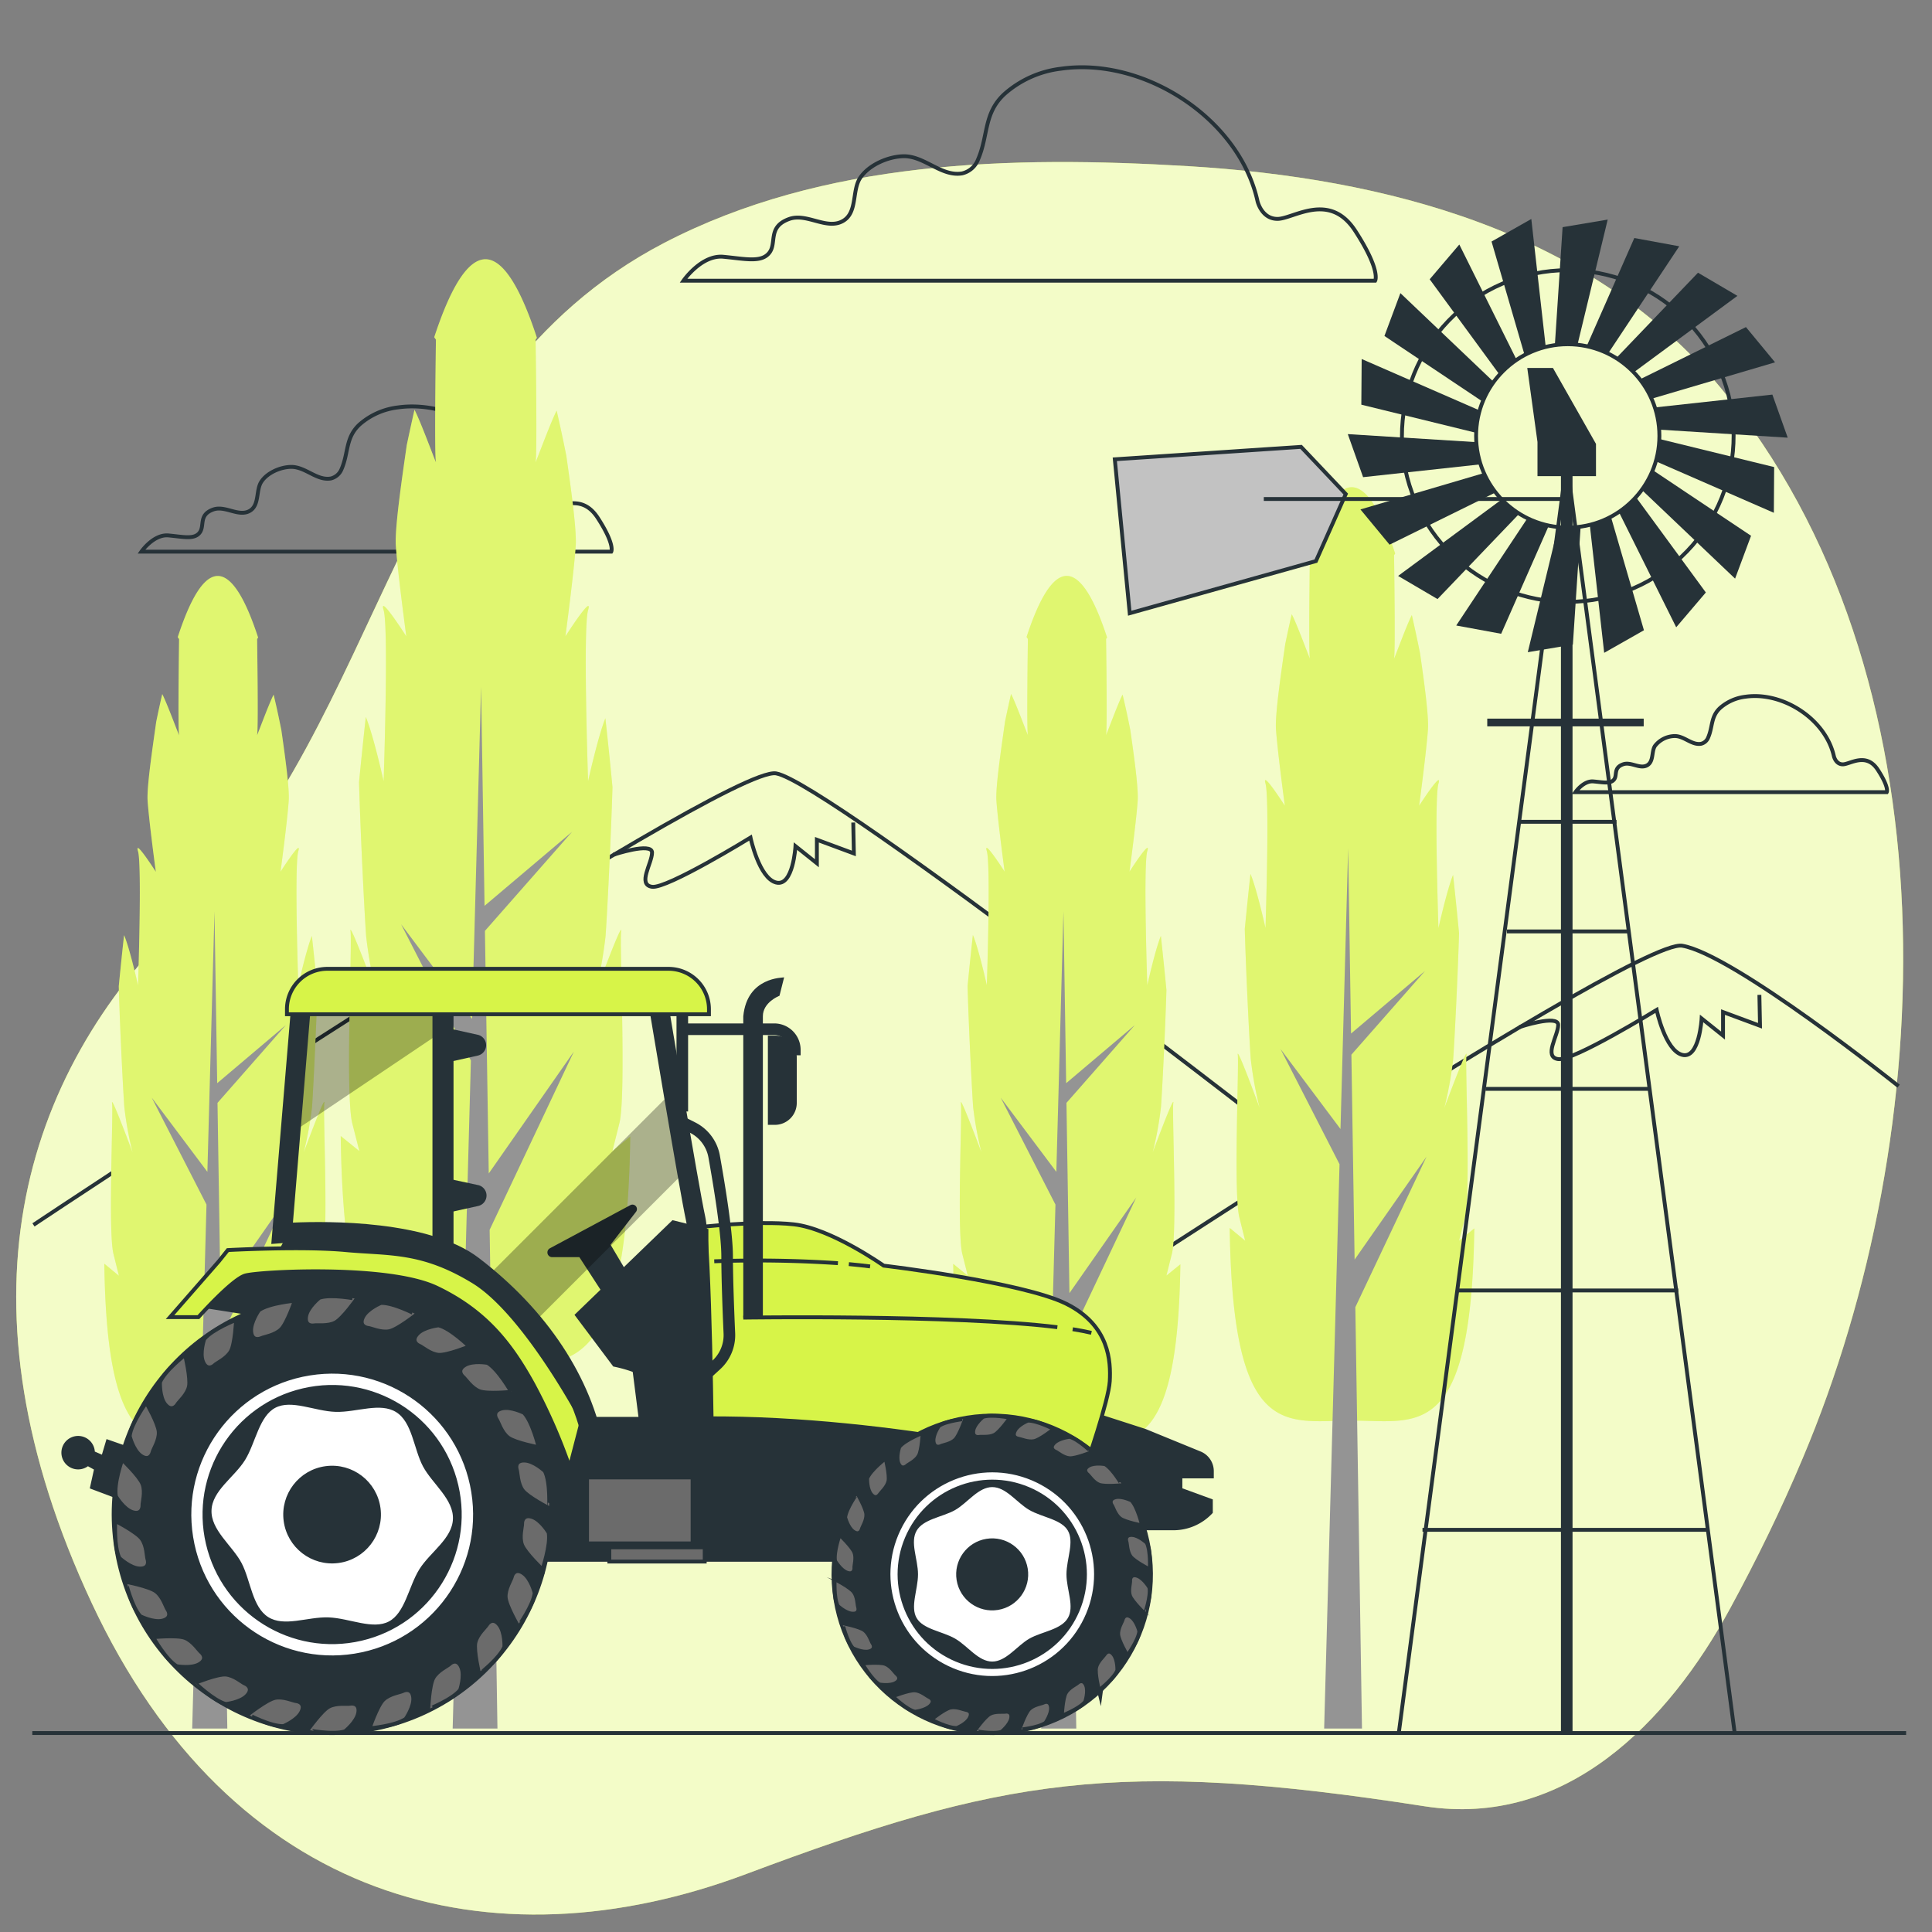 <svg xmlns="http://www.w3.org/2000/svg" viewBox="0 0 500 500"><rect x="0" y="0" width="500" height="500" fill="#808080" stroke="none"/><g id="freepik--background-simple--inject-26"><path d="M466.55,377.37c35.58-84.17,40.08-203.12-21.24-277C411.49,59.6,358.27,46.05,307.47,43c-45.53-2.72-94.27-1.63-135.63,19.89C101.73,99.41,100,186.17,47.48,237.37,5.14,278.64-12.42,337.46,23.73,414.85S127,509.79,193.1,485s96-29.92,175.57-17.54c36.55,5.69,63.07-21.72,79.11-51.24C454.65,403.58,461,390.6,466.55,377.37Z" style="fill:#D7F448"></path><path d="M466.55,377.37c35.58-84.17,40.08-203.12-21.24-277C411.49,59.6,358.27,46.05,307.47,43c-45.53-2.72-94.27-1.63-135.63,19.89C101.73,99.41,100,186.17,47.48,237.37,5.14,278.64-12.42,337.46,23.73,414.85S127,509.79,193.1,485s96-29.92,175.57-17.54c36.55,5.69,63.07-21.72,79.11-51.24C454.65,403.58,461,390.6,466.55,377.37Z" style="fill:#fff;opacity:0.7"></path></g><g id="freepik--Clouds--inject-26"><path d="M325.43,52c-4.75-21.35-29.37-37.27-50.83-34.22A26.85,26.85,0,0,0,260,24.28c-5.48,5-4.18,10.76-6.89,17a5.83,5.83,0,0,1-4.09,3.59c-5.33.92-9.63-4.4-15-4.44-4,0-9.2,2.2-11.46,5.69-2.09,3.25-.63,8.92-4.41,11.07-4.22,2.42-9.36-2.17-13.93-.51-5.67,2.06-3.09,6.19-5.15,8.77s-6.19,1.54-11.87,1-10.31,6.19-10.31,6.19h179s1.54-2.58-5.16-12.9-16-3.09-20.12-3.09S325.43,52.05,325.43,52Z" style="fill:none;stroke:#263238;stroke-miterlimit:10"></path><path d="M137.51,128.69c-3.23-14.51-19.95-25.32-34.53-23.25a18.31,18.31,0,0,0-9.9,4.39c-3.72,3.42-2.84,7.31-4.68,11.56a4,4,0,0,1-2.78,2.44c-3.62.62-6.54-3-10.22-3-2.74,0-6.25,1.49-7.78,3.86-1.43,2.21-.43,6.06-3,7.53-2.87,1.64-6.36-1.48-9.46-.35-3.86,1.4-2.1,4.2-3.51,6s-4.2,1.05-8.06.7-7,4.2-7,4.2H158.19s1.05-1.75-3.5-8.76-10.87-2.1-13.67-2.1S137.52,128.7,137.51,128.69Z" style="fill:none;stroke:#263238;stroke-miterlimit:10"></path><path d="M474.61,195.71c-2.14-9.61-13.22-16.78-22.88-15.4a12.1,12.1,0,0,0-6.56,2.9c-2.46,2.27-1.88,4.85-3.1,7.66a2.62,2.62,0,0,1-1.84,1.62c-2.4.41-4.34-2-6.77-2a6.58,6.58,0,0,0-5.16,2.56c-.94,1.46-.28,4-2,5-1.91,1.08-4.22-1-6.27-.24-2.56.93-1.4,2.79-2.33,3.95s-2.78.7-5.34.47-4.64,2.78-4.64,2.78h80.57s.7-1.16-2.32-5.8-7.2-1.4-9.05-1.4S474.62,195.72,474.61,195.71Z" style="fill:none;stroke:#263238;stroke-miterlimit:10"></path></g><g id="freepik--Mountains--inject-26"><path d="M8.66,317S187.55,197.93,200.84,200.15s137.71,99.31,137.71,99.31" style="fill:none;stroke:#263238;stroke-miterlimit:10"></path><path d="M158.75,221.2s10-3.33,10-.56-3.88,8.31,0,8.86,25.48-12.73,25.48-12.73,2.21,10.52,6.64,11.63,5-9.42,5-9.42l5.54,4.43v-6.09l9.57,3.55-.16-8" style="fill:none;stroke:#263238;stroke-miterlimit:10"></path><path d="M243.17,361.61S422.06,242.53,435.35,244.75s56,36.35,56,36.35" style="fill:none;stroke:#263238;stroke-miterlimit:10"></path><path d="M393.26,265.79s10-3.32,10-.55-3.88,8.31,0,8.86,25.48-12.74,25.48-12.74,2.21,10.53,6.64,11.64,5-9.42,5-9.42l5.54,4.43v-6.09l9.57,3.55-.16-8" style="fill:none;stroke:#263238;stroke-miterlimit:10"></path></g><g id="freepik--Trees--inject-26"><path d="M377.61,321.1l1.52-6.1c1.53-6.11,0-39.3.39-42s-5.73,13.73-5.73,13.73a97.43,97.43,0,0,0,2.29-12.59c.25-3.2,1.13-19.65,1.52-32.62-.48-5-1-10.07-1.55-15.09-1.6,4-3.78,13.76-3.78,13.76s-1.15-33.57,0-37.39-5,5.72-5,5.72,1.9-14.11,2.29-19.83c.22-3.38-1-12.33-2.06-19.65-.69-3.43-1.4-6.73-2.12-9.86-1.53,3-4.89,12.37-4.6,11.19.38-1.52,0-26.7,0-26.7l.29-.4c-3.5-10.71-7.29-17.18-11.25-17.18s-7.72,6.41-11.2,17l.38.54s-.38,25.18,0,26.7c.3,1.21-3.21-8.55-4.7-11.37-.57,2.47-1.13,5.05-1.68,7.72-1.1,7.63-2.65,18.22-2.4,22,.39,5.72,2.29,19.83,2.29,19.83s-6.1-9.53-5-5.72,0,37.39,0,37.39-2.28-10.25-3.89-14c-.52,4.73-1,9.49-1.47,14.24.37,13.13,1.29,30.43,1.55,33.72a97.43,97.43,0,0,0,2.29,12.59S320,270.36,320.34,273s-1.14,35.86.39,42l1.52,6.1-4-3.31c.74,55.49,14.63,49.86,31.65,49.86s30.89,5.63,31.65-49.74Z" style="fill:#D7F448"></path><path d="M377.61,321.1l1.52-6.1c1.53-6.11,0-39.3.39-42s-5.73,13.73-5.73,13.73a97.43,97.43,0,0,0,2.29-12.59c.25-3.2,1.13-19.65,1.52-32.62-.48-5-1-10.07-1.55-15.09-1.6,4-3.78,13.76-3.78,13.76s-1.15-33.57,0-37.39-5,5.72-5,5.72,1.9-14.11,2.29-19.83c.22-3.38-1-12.33-2.06-19.65-.69-3.43-1.4-6.73-2.12-9.86-1.53,3-4.89,12.37-4.6,11.19.38-1.52,0-26.7,0-26.7l.29-.4c-3.5-10.71-7.29-17.18-11.25-17.18s-7.72,6.41-11.2,17l.38.54s-.38,25.18,0,26.7c.3,1.21-3.21-8.55-4.7-11.37-.57,2.47-1.13,5.05-1.68,7.72-1.1,7.63-2.65,18.22-2.4,22,.39,5.72,2.29,19.83,2.29,19.83s-6.1-9.53-5-5.72,0,37.39,0,37.39-2.28-10.25-3.89-14c-.52,4.73-1,9.49-1.47,14.24.37,13.13,1.29,30.43,1.55,33.72a97.43,97.43,0,0,0,2.29,12.59S320,270.36,320.34,273s-1.14,35.86.39,42l1.52,6.1-4-3.31c.74,55.49,14.63,49.86,31.65,49.86s30.89,5.63,31.65-49.74Z" style="fill:#fff;opacity:0.22"></path><polygon points="369.18 299.35 350.57 325.99 349.74 272.95 368.8 251.28 349.65 267.48 348.9 219.56 346.92 292.19 331.41 271.5 346.67 301.3 342.69 447.35 352.48 447.35 350.76 338.3 369.18 299.35" style="fill:#949494"></polygon><path d="M301.87,330.12l1.42-5.67c1.42-5.66,0-36.48.36-39s-5.32,12.75-5.32,12.75a91.76,91.76,0,0,0,2.13-11.69c.23-3,1.05-18.25,1.41-30.3-.45-4.66-.93-9.34-1.44-14-1.49,3.67-3.51,12.77-3.51,12.77s-1.07-31.17,0-34.71-4.61,5.31-4.61,5.31,1.77-13.11,2.13-18.42c.2-3.14-.94-11.44-1.92-18.24-.63-3.19-1.29-6.25-2-9.16-1.42,2.82-4.55,11.49-4.27,10.39.35-1.41,0-24.79,0-24.79l.26-.38c-3.24-9.94-6.76-15.94-10.44-15.94s-7.17,5.95-10.4,15.82l.35.5s-.35,23.38,0,24.79c.28,1.12-3-7.94-4.36-10.56q-.79,3.45-1.56,7.17c-1,7.09-2.46,16.92-2.23,20.4.36,5.31,2.13,18.42,2.13,18.42s-5.67-8.86-4.61-5.31,0,34.71,0,34.71-2.11-9.52-3.61-13c-.49,4.4-.94,8.82-1.37,13.22.34,12.2,1.21,28.26,1.44,31.32A91.76,91.76,0,0,0,254,298.24s-5.67-15.23-5.32-12.75-1.06,33.3.36,39l1.42,5.67-3.76-3.07c.69,51.53,13.59,46.29,29.39,46.29s28.68,5.23,29.39-46.18Z" style="fill:#D7F448"></path><path d="M301.87,330.12l1.42-5.67c1.42-5.66,0-36.48.36-39s-5.32,12.75-5.32,12.75a91.76,91.76,0,0,0,2.13-11.69c.23-3,1.05-18.25,1.41-30.3-.45-4.66-.93-9.34-1.44-14-1.49,3.67-3.51,12.77-3.51,12.77s-1.07-31.17,0-34.71-4.61,5.31-4.61,5.31,1.77-13.11,2.13-18.42c.2-3.14-.94-11.44-1.92-18.24-.63-3.19-1.29-6.25-2-9.16-1.42,2.82-4.55,11.49-4.27,10.39.35-1.41,0-24.79,0-24.79l.26-.38c-3.24-9.94-6.76-15.94-10.44-15.94s-7.17,5.95-10.4,15.82l.35.5s-.35,23.38,0,24.79c.28,1.12-3-7.94-4.36-10.56q-.79,3.45-1.56,7.17c-1,7.09-2.46,16.92-2.23,20.4.36,5.31,2.13,18.42,2.13,18.42s-5.67-8.86-4.61-5.31,0,34.71,0,34.71-2.11-9.52-3.61-13c-.49,4.4-.94,8.82-1.37,13.22.34,12.2,1.21,28.26,1.44,31.32A91.76,91.76,0,0,0,254,298.24s-5.67-15.23-5.32-12.75-1.06,33.3.36,39l1.42,5.67-3.76-3.07c.69,51.53,13.59,46.29,29.39,46.29s28.68,5.23,29.39-46.18Z" style="fill:#fff;opacity:0.22"></path><polygon points="294.05 309.93 276.77 334.66 276 285.42 293.69 265.29 275.92 280.33 275.22 235.84 273.38 303.27 258.98 284.07 273.15 311.74 269.45 447.35 278.54 447.35 276.95 346.1 294.05 309.93" style="fill:#949494"></polygon><path d="M82.16,330.12l1.42-5.67c1.42-5.66,0-36.48.35-39s-5.31,12.75-5.31,12.75a91.76,91.76,0,0,0,2.13-11.69c.23-3,1-18.25,1.41-30.3-.45-4.66-.93-9.34-1.45-14C79.23,245.92,77.2,255,77.2,255s-1.06-31.17,0-34.71-4.6,5.31-4.6,5.31,1.77-13.11,2.12-18.42c.21-3.14-.93-11.44-1.91-18.24-.64-3.19-1.29-6.25-2-9.16-1.43,2.82-4.55,11.49-4.27,10.39.35-1.41,0-24.79,0-24.79l.26-.38c-3.24-9.94-6.76-15.94-10.44-15.94S49.23,155,46,164.9l.35.5s-.35,23.38,0,24.79c.28,1.12-3-7.94-4.36-10.56q-.8,3.45-1.56,7.17c-1,7.09-2.46,16.92-2.23,20.4.36,5.31,2.13,18.42,2.13,18.42s-5.67-8.86-4.61-5.31,0,34.71,0,34.71-2.11-9.52-3.61-13c-.49,4.4-.94,8.82-1.37,13.22.34,12.2,1.2,28.26,1.44,31.32a89.89,89.89,0,0,0,2.13,11.69S28.64,283,29,285.49s-1.06,33.3.36,39l1.41,5.67L27,327.05c.69,51.53,13.58,46.29,29.39,46.29s28.68,5.23,29.39-46.18Z" style="fill:#D7F448"></path><path d="M82.16,330.12l1.42-5.67c1.42-5.66,0-36.48.35-39s-5.31,12.75-5.31,12.75a91.76,91.76,0,0,0,2.13-11.69c.23-3,1-18.25,1.41-30.3-.45-4.66-.93-9.34-1.45-14C79.23,245.92,77.2,255,77.2,255s-1.06-31.17,0-34.71-4.6,5.31-4.6,5.31,1.77-13.11,2.12-18.42c.21-3.14-.93-11.44-1.91-18.24-.64-3.19-1.29-6.25-2-9.16-1.43,2.82-4.55,11.49-4.27,10.39.35-1.41,0-24.79,0-24.79l.26-.38c-3.24-9.94-6.76-15.94-10.44-15.94S49.23,155,46,164.9l.35.5s-.35,23.38,0,24.79c.28,1.12-3-7.94-4.36-10.56q-.8,3.45-1.56,7.17c-1,7.09-2.46,16.92-2.23,20.4.36,5.31,2.13,18.42,2.13,18.42s-5.67-8.86-4.61-5.31,0,34.71,0,34.71-2.11-9.52-3.61-13c-.49,4.4-.94,8.82-1.37,13.22.34,12.2,1.2,28.26,1.44,31.32a89.89,89.89,0,0,0,2.13,11.69S28.64,283,29,285.49s-1.06,33.3.36,39l1.41,5.67L27,327.05c.69,51.53,13.58,46.29,29.39,46.29s28.68,5.23,29.39-46.18Z" style="fill:#fff;opacity:0.22"></path><polygon points="74.34 309.93 57.06 334.66 56.29 285.42 73.98 265.29 56.21 280.33 55.51 235.84 53.67 303.27 39.27 284.07 53.44 311.74 49.74 447.35 58.83 447.35 57.24 346.1 74.34 309.93" style="fill:#949494"></polygon><path d="M158.49,297.9l1.81-7.22c1.8-7.23,0-46.52.45-49.68S154,257.26,154,257.26a115.66,115.66,0,0,0,2.71-14.91c.3-3.79,1.34-23.26,1.8-38.62-.56-5.95-1.18-11.92-1.84-17.85-1.89,4.67-4.47,16.28-4.47,16.28s-1.36-39.74,0-44.26-5.87,6.78-5.87,6.78S148.56,148,149,141.19c.26-4-1.2-14.59-2.44-23.25-.81-4.07-1.65-8-2.5-11.67-1.82,3.59-5.8,14.64-5.45,13.24.45-1.8,0-31.61,0-31.61l.34-.48c-4.14-12.67-8.63-20.33-13.31-20.33s-9.14,7.6-13.26,20.18l.44.63s-.45,29.81,0,31.61c.36,1.43-3.8-10.12-5.55-13.46q-1,4.4-2,9.14c-1.3,9-3.13,21.57-2.83,26,.45,6.78,2.71,23.49,2.71,23.49s-7.23-11.3-5.87-6.78,0,44.26,0,44.26-2.7-12.14-4.61-16.59q-.93,8.42-1.75,16.86c.44,15.54,1.54,36,1.84,39.92a115.66,115.66,0,0,0,2.71,14.91S90.25,237.84,90.71,241s-1.36,42.45.45,49.68L93,297.9,88.18,294c.88,65.68,17.32,59,37.47,59s36.56,6.67,37.46-58.88Z" style="fill:#D7F448"></path><path d="M158.49,297.9l1.81-7.22c1.8-7.23,0-46.52.45-49.68S154,257.26,154,257.26a115.66,115.66,0,0,0,2.71-14.91c.3-3.79,1.34-23.26,1.8-38.62-.56-5.95-1.18-11.92-1.84-17.85-1.89,4.67-4.47,16.28-4.47,16.28s-1.36-39.74,0-44.26-5.87,6.78-5.87,6.78S148.56,148,149,141.19c.26-4-1.2-14.59-2.44-23.25-.81-4.07-1.65-8-2.5-11.67-1.82,3.59-5.8,14.64-5.45,13.24.45-1.8,0-31.61,0-31.61l.34-.48c-4.14-12.67-8.63-20.33-13.31-20.33s-9.14,7.6-13.26,20.18l.44.63s-.45,29.81,0,31.61c.36,1.43-3.8-10.12-5.55-13.46q-1,4.4-2,9.14c-1.3,9-3.13,21.57-2.83,26,.45,6.78,2.71,23.49,2.71,23.49s-7.23-11.3-5.87-6.78,0,44.26,0,44.26-2.7-12.14-4.61-16.59q-.93,8.42-1.75,16.86c.44,15.54,1.54,36,1.84,39.92a115.66,115.66,0,0,0,2.71,14.91S90.25,237.84,90.71,241s-1.36,42.45.45,49.68L93,297.9,88.18,294c.88,65.68,17.32,59,37.47,59s36.56,6.67,37.46-58.88Z" style="fill:#fff;opacity:0.22"></path><polygon points="148.51 272.16 126.49 303.69 125.5 240.91 148.06 215.26 125.4 234.43 124.51 177.71 122.17 263.68 103.8 239.19 121.87 274.47 117.15 447.35 128.74 447.35 126.72 318.27 148.51 272.16" style="fill:#949494"></polygon></g><g id="freepik--Windmill--inject-26"><polygon points="386.01 62.51 394.58 91.94 400.02 89.66 396.3 56.67 386.01 62.51" style="fill:#263238"></polygon><polygon points="370 72.28 388.12 97.02 392.44 93.01 377.67 63.28 370 72.28" style="fill:#263238"></polygon><polygon points="358.29 86.95 383.78 103.99 386.47 98.75 362.42 75.86 358.29 86.95" style="fill:#263238"></polygon><polygon points="352.31 104.73 382.09 112.03 382.82 106.18 352.4 92.91 352.31 104.73" style="fill:#263238"></polygon><polygon points="352.77 123.49 383.25 120.16 381.94 114.42 348.81 112.35 352.77 123.49" style="fill:#263238"></polygon><polygon points="359.62 140.96 387.12 127.41 383.93 122.46 352.08 131.84 359.62 140.96" style="fill:#263238"></polygon><polygon points="372.03 155.04 393.24 132.89 388.54 129.33 361.83 149.05 372.03 155.04" style="fill:#263238"></polygon><polygon points="388.5 164.02 400.86 135.96 395.23 134.22 376.87 161.88 388.5 164.02" style="fill:#263238"></polygon><polygon points="407.06 166.82 409.07 136.23 403.19 136.52 395.39 168.79 407.06 166.82" style="fill:#263238"></polygon><polygon points="425.45 163.11 416.88 133.67 411.45 135.96 415.16 168.95 425.45 163.11" style="fill:#263238"></polygon><polygon points="441.47 153.33 423.34 128.6 419.02 132.61 433.8 162.34 441.47 153.33" style="fill:#263238"></polygon><polygon points="453.17 138.66 427.68 121.63 424.99 126.87 449.04 149.75 453.17 138.66" style="fill:#263238"></polygon><polygon points="459.15 120.88 429.37 113.59 428.64 119.43 459.07 132.71 459.15 120.88" style="fill:#263238"></polygon><polygon points="458.69 102.12 428.21 105.45 429.52 111.2 462.66 113.27 458.69 102.12" style="fill:#263238"></polygon><polygon points="451.85 84.65 424.34 98.21 427.54 103.16 459.38 93.77 451.85 84.65" style="fill:#263238"></polygon><polygon points="439.44 70.58 418.23 92.72 422.92 96.28 449.64 76.57 439.44 70.58" style="fill:#263238"></polygon><polygon points="422.96 61.6 410.6 89.66 416.23 91.4 434.59 63.74 422.96 61.6" style="fill:#263238"></polygon><polygon points="404.4 58.79 402.39 89.39 408.28 89.1 416.07 56.83 404.4 58.79" style="fill:#263238"></polygon><circle cx="405.73" cy="112.81" r="42.91" transform="translate(-11.69 168.48) rotate(-23.13)" style="fill:none;stroke:#263238;stroke-miterlimit:10"></circle><circle cx="405.73" cy="112.81" r="23.72" style="fill:none;stroke:#263238;stroke-miterlimit:10"></circle><line x1="405.47" y1="119.5" x2="362.01" y2="448.46" style="fill:none;stroke:#263238;stroke-miterlimit:10"></line><line x1="405.47" y1="119.5" x2="448.93" y2="448.46" style="fill:none;stroke:#263238;stroke-miterlimit:10"></line><line x1="405.47" y1="119.5" x2="405.47" y2="448.51" style="fill:none;stroke:#263238;stroke-miterlimit:10;stroke-width:3px"></line><polygon points="398.4 122.72 412.54 122.72 412.54 115.01 401.61 95.73 395.83 95.73 398.4 114.36 398.4 122.72" style="fill:#263238;stroke:#263238;stroke-miterlimit:10"></polygon><polygon points="336.71 115.65 348.28 127.86 340.56 145.21 292.37 158.7 288.51 118.86 336.71 115.65" style="fill:#c2c2c2;stroke:#263238;stroke-miterlimit:10"></polygon><line x1="405.47" y1="129.14" x2="327.07" y2="129.14" style="fill:#fff;stroke:#263238;stroke-miterlimit:10"></line><line x1="384.9" y1="186.98" x2="425.39" y2="186.98" style="fill:#fff;stroke:#263238;stroke-miterlimit:10;stroke-width:2px"></line><line x1="393.26" y1="212.68" x2="418.35" y2="212.68" style="fill:#fff;stroke:#263238;stroke-miterlimit:10"></line><line x1="390" y1="241.05" x2="421.61" y2="241.05" style="fill:#fff;stroke:#263238;stroke-miterlimit:10"></line><line x1="384.45" y1="281.8" x2="427.16" y2="281.8" style="fill:#fff;stroke:#263238;stroke-miterlimit:10"></line><line x1="377.28" y1="333.97" x2="434.33" y2="333.97" style="fill:#fff;stroke:#263238;stroke-miterlimit:10"></line><line x1="368.14" y1="395.92" x2="441.83" y2="395.92" style="fill:#fff;stroke:#263238;stroke-miterlimit:10"></line></g><g id="freepik--farm-tractor--inject-26"><path d="M27.9,373.08l-1.21,4.07L24.05,376a3.83,3.83,0,1,0-1.34,2.86l2.17,1.2-1.06,4.83,8,3,3.47-12.23Z" style="fill:#263238;stroke:#263238;stroke-miterlimit:10"></path><path d="M51.1,337.73l25.21,3.94v62H290l1.57-8.14h12.1a13.32,13.32,0,0,0,9.7-4.2h0V388.4l-7.88-2.88V382.1h8.14v-1.34a5,5,0,0,0-3.13-4.66l-14.2-5.81-15.49-5H181.59V377.9H154s2.36-6.3-9.72-23.37S125.93,332,119.63,328s-.79-5-16.54-7.09a146.57,146.57,0,0,0-28.36-1.05l-3.93,7.35H59.51Z" style="fill:#263238;stroke:#263238;stroke-miterlimit:10"></path><path d="M180.34,317.66s15.49-1.87,25.11-.8,23.25,10.69,23.25,10.69,36.06,4.27,47.29,9.89,11.48,15,11.22,20-6.15,21.91-6.15,21.91-48.89-12.56-98.32-12.29l-1.6-43Z" style="fill:#D7F448;stroke:#263238;stroke-miterlimit:10"></path><path d="M219.68,327.15c1.87.17,3.71.37,5.5.6" style="fill:none;stroke:#263238;stroke-miterlimit:10"></path><path d="M184.85,326.42a313.9,313.9,0,0,1,32,.49" style="fill:none;stroke:#263238;stroke-miterlimit:10"></path><path d="M277.61,344c1.81.29,3.44.6,4.84.94" style="fill:none;stroke:#263238;stroke-miterlimit:10"></path><path d="M192.36,341s54.42-.83,81.28,2.48" style="fill:none;stroke:#263238;stroke-miterlimit:10"></path><path d="M123.64,306.68,115.8,305v8.86l7.84-1.73A2.77,2.77,0,0,0,123.64,306.68Z" style="fill:#263238"></path><path d="M197.43,341h-5.07V263c1-10.22,10.26-9.94,10.57-10.06l-1.2,4.76-.89-2.38.9,2.38c-.17.06-4.31,1.71-4.31,5.3Z" style="fill:#263238"></path><path d="M174.19,316.33l-24.85,24L159,353.2a35.11,35.11,0,0,1,9.62,3.47c5.88,2.94,7.21,10.42,7.21,10.42h7V318.47Z" style="fill:#263238;stroke:#263238;stroke-miterlimit:10"></path><circle cx="256.79" cy="407.44" r="41.08" transform="translate(-61.21 45.74) rotate(-9.1)" style="fill:#263238;stroke:#263238;stroke-miterlimit:10"></circle><circle cx="256.79" cy="407.44" r="26.85" transform="translate(-221.69 462.18) rotate(-64.31)" style="fill:#fff;stroke:#263238;stroke-miterlimit:10"></circle><circle cx="256.79" cy="407.44" r="23.99" transform="translate(-218.39 485.85) rotate(-67.15)" style="fill:#263238;stroke:#263238;stroke-miterlimit:10"></circle><path d="M276.5,407.44c0-3.9,2.12-8.41.3-11.56s-6.9-3.64-10.15-5.52-6-6-9.86-6-6.7,4.2-9.85,6-8.27,2.28-10.15,5.53.29,7.65.29,11.55-2.11,8.4-.29,11.55,6.9,3.64,10.15,5.52,6,6,9.85,6,6.71-4.2,9.86-6,8.27-2.28,10.15-5.52S276.5,411.33,276.5,407.44Z" style="fill:#fff;stroke:#263238;stroke-miterlimit:10"></path><circle cx="256.79" cy="407.44" r="8.82" transform="translate(-61.79 46.25) rotate(-9.19)" style="fill:#263238;stroke:#263238;stroke-miterlimit:10"></circle><path d="M254.38,366.69s-2.16,1.72-2.48,3.45,1,1.84,1.51,1.73,2.59.21,4-.54,4-4.43,4-4.43S256.65,365.93,254.38,366.69Z" style="fill:#6b6b6b;stroke:#263238;stroke-miterlimit:10"></path><path d="M243,369s-1.59,2.27-1.41,4,1.45,1.49,1.94,1.23,2.55-.52,3.68-1.64,2.59-5.38,2.59-5.38S245,367.65,243,369Z" style="fill:#6b6b6b;stroke:#263238;stroke-miterlimit:10"></path><path d="M232.73,374.46s-.88,2.62-.22,4.25,1.81,1,2.21.63,2.3-1.22,3.07-2.61,1-5.89,1-5.89S234.23,372.6,232.73,374.46Z" style="fill:#6b6b6b;stroke:#263238;stroke-miterlimit:10"></path><path d="M224.42,382.57s-.11,2.76,1,4.14,2,.47,2.3,0,1.86-1.82,2.21-3.37-.73-5.92-.73-5.92S225.33,380.36,224.42,382.57Z" style="fill:#6b6b6b;stroke:#263238;stroke-miterlimit:10"></path><path d="M218.72,392.7s.68,2.68,2.12,3.69,2.07-.12,2.2-.65,1.27-2.27,1.16-3.86-2.36-5.48-2.36-5.48S219,390.32,218.72,392.7Z" style="fill:#6b6b6b;stroke:#263238;stroke-miterlimit:10"></path><path d="M216.12,404s1.4,2.39,3.06,3,2-.7,1.93-1.25.58-2.53,0-4-3.81-4.59-3.81-4.59S215.69,401.67,216.12,404Z" style="fill:#6b6b6b;stroke:#263238;stroke-miterlimit:10"></path><path d="M216.8,415.62s2,1.89,3.78,2,1.67-1.23,1.49-1.75-.15-2.59-1.1-3.87-4.95-3.33-4.95-3.33S215.73,413.48,216.8,415.62Z" style="fill:#6b6b6b;stroke:#263238;stroke-miterlimit:10"></path><path d="M220.73,426.56s2.47,1.24,4.17.82,1.27-1.65.95-2.09-.88-2.45-2.15-3.41-5.69-1.8-5.69-1.8S219.1,424.81,220.73,426.56Z" style="fill:#6b6b6b;stroke:#263238;stroke-miterlimit:10"></path><path d="M227.58,435.94s2.72.5,4.23-.38.75-1.94.32-2.28-1.53-2.1-3-2.66-6-.12-6-.12S225.52,434.72,227.58,435.94Z" style="fill:#6b6b6b;stroke:#263238;stroke-miterlimit:10"></path><path d="M236.79,443s2.75-.29,4-1.56.17-2.07-.34-2.28-2.06-1.58-3.65-1.7S231,439,231,439,234.47,442.43,236.79,443Z" style="fill:#6b6b6b;stroke:#263238;stroke-miterlimit:10"></path><path d="M247.63,447.21s2.56-1,3.35-2.61-.41-2-1-2.09-2.43-.93-4-.6S241,445,241,445,245.24,447.3,247.63,447.21Z" style="fill:#6b6b6b;stroke:#263238;stroke-miterlimit:10"></path><path d="M259.2,448.19s2.16-1.73,2.49-3.46-1-1.84-1.51-1.73-2.6-.21-4,.54-4,4.43-4,4.43S256.94,448.94,259.2,448.19Z" style="fill:#6b6b6b;stroke:#263238;stroke-miterlimit:10"></path><path d="M270.59,445.86s1.58-2.27,1.41-4-1.45-1.49-1.94-1.23-2.55.52-3.68,1.64-2.59,5.38-2.59,5.38S268.62,447.22,270.59,445.86Z" style="fill:#6b6b6b;stroke:#263238;stroke-miterlimit:10"></path><path d="M280.85,440.41s.89-2.62.22-4.25-1.81-1-2.2-.63-2.3,1.22-3.07,2.61-1,5.89-1,5.89S279.35,442.28,280.85,440.41Z" style="fill:#6b6b6b;stroke:#263238;stroke-miterlimit:10"></path><path d="M289.17,432.3s.11-2.76-1-4.14-2-.47-2.29,0-1.86,1.82-2.21,3.37.73,5.92.73,5.92S288.26,434.51,289.17,432.3Z" style="fill:#6b6b6b;stroke:#263238;stroke-miterlimit:10"></path><path d="M294.86,422.17s-.67-2.68-2.11-3.69-2.07.12-2.2.65-1.27,2.27-1.17,3.86,2.37,5.48,2.37,5.48S294.61,424.55,294.86,422.17Z" style="fill:#6b6b6b;stroke:#263238;stroke-miterlimit:10"></path><path d="M297.47,410.85s-1.4-2.38-3.06-3-2,.7-1.93,1.25-.58,2.53,0,4,3.81,4.59,3.81,4.59S297.9,413.2,297.47,410.85Z" style="fill:#6b6b6b;stroke:#263238;stroke-miterlimit:10"></path><path d="M296.79,399.25s-2-1.89-3.78-2-1.68,1.23-1.49,1.75.15,2.59,1.1,3.87,4.95,3.33,4.95,3.33S297.86,401.39,296.79,399.25Z" style="fill:#6b6b6b;stroke:#263238;stroke-miterlimit:10"></path><path d="M292.86,388.31s-2.47-1.24-4.17-.82-1.27,1.65-.95,2.09.88,2.45,2.15,3.41,5.69,1.8,5.69,1.8S294.49,390.06,292.86,388.31Z" style="fill:#6b6b6b;stroke:#263238;stroke-miterlimit:10"></path><path d="M286,378.93s-2.72-.5-4.24.38-.75,1.94-.31,2.28,1.53,2.1,3,2.66,6,.12,6,.12S288.07,380.15,286,378.93Z" style="fill:#6b6b6b;stroke:#263238;stroke-miterlimit:10"></path><path d="M276.8,371.85s-2.75.29-4,1.57-.18,2.06.34,2.27,2.06,1.58,3.65,1.7,5.76-1.56,5.76-1.56S279.11,372.44,276.8,371.85Z" style="fill:#6b6b6b;stroke:#263238;stroke-miterlimit:10"></path><path d="M266,367.66s-2.56,1-3.35,2.61.41,2,1,2.09,2.42.93,4,.6,5.09-3.12,5.09-3.12S268.35,367.57,266,367.66Z" style="fill:#6b6b6b;stroke:#263238;stroke-miterlimit:10"></path><circle cx="85.97" cy="391.96" r="56.55" transform="translate(-86.47 29.62) rotate(-13.08)" style="fill:#263238;stroke:#263238;stroke-miterlimit:10"></circle><circle cx="85.97" cy="391.96" r="36.96" transform="translate(-61.1 18.61) rotate(-9.13)" style="fill:#fff;stroke:#263238;stroke-miterlimit:10"></circle><circle cx="85.97" cy="391.96" r="33.03" transform="translate(-86.68 29.72) rotate(-13.11)" style="fill:#263238;stroke:#263238;stroke-miterlimit:10"></circle><path d="M85,419.08c5.36.19,11.45,3.32,15.87,1s5.35-9.32,8.09-13.7,8.57-7.9,8.76-13.26-5.45-9.43-7.81-13.85-2.73-11.49-7.11-14.23-10.54,0-15.9-.15-11.46-3.32-15.88-1S65.7,373.2,63,377.58s-8.57,7.9-8.76,13.27,5.46,9.43,7.81,13.85,2.73,11.48,7.11,14.23S79.65,418.89,85,419.08Z" style="fill:#fff;stroke:#263238;stroke-miterlimit:10"></path><circle cx="85.97" cy="391.96" r="12.14" transform="translate(-49.99 14.42) rotate(-7.43)" style="fill:#263238;stroke:#263238;stroke-miterlimit:10"></circle><path d="M82.65,335.86s-3,2.38-3.42,4.76,1.34,2.53,2.08,2.38,3.57.3,5.5-.74,5.5-6.1,5.5-6.1S85.77,334.82,82.65,335.86Z" style="fill:#6b6b6b;stroke:#263238;stroke-miterlimit:10"></path><path d="M67,339.07S64.8,342.19,65,344.6s2,2,2.67,1.69,3.5-.72,5.06-2.26,3.56-7.4,3.56-7.4S69.68,337.19,67,339.07Z" style="fill:#6b6b6b;stroke:#263238;stroke-miterlimit:10"></path><path d="M52.85,346.56s-1.22,3.61-.31,5.85,2.49,1.41,3,.88,3.16-1.68,4.22-3.6,1.34-8.1,1.34-8.1S54.91,344,52.85,346.56Z" style="fill:#6b6b6b;stroke:#263238;stroke-miterlimit:10"></path><path d="M41.4,357.73s-.15,3.81,1.35,5.7,2.79.65,3.16,0,2.57-2.5,3-4.65-1-8.15-1-8.15S42.66,354.69,41.4,357.73Z" style="fill:#6b6b6b;stroke:#263238;stroke-miterlimit:10"></path><path d="M33.56,371.68s.93,3.69,2.91,5.08,2.85-.16,3-.9,1.76-3.12,1.61-5.31S37.84,363,37.84,363,33.91,368.4,33.56,371.68Z" style="fill:#6b6b6b;stroke:#263238;stroke-miterlimit:10"></path><path d="M30,387.26s1.93,3.28,4.22,4.06,2.69-1,2.65-1.72.8-3.49,0-5.55-5.25-6.31-5.25-6.31S29.38,384,30,387.26Z" style="fill:#6b6b6b;stroke:#263238;stroke-miterlimit:10"></path><path d="M30.91,403.23s2.78,2.61,5.2,2.71,2.31-1.69,2.06-2.4S38,400,36.65,398.2s-6.82-4.58-6.82-4.58S29.44,400.29,30.91,403.23Z" style="fill:#6b6b6b;stroke:#263238;stroke-miterlimit:10"></path><path d="M36.32,418.29s3.4,1.71,5.74,1.13,1.75-2.27,1.3-2.88-1.21-3.37-3-4.7-7.83-2.47-7.83-2.47S34.07,415.88,36.32,418.29Z" style="fill:#6b6b6b;stroke:#263238;stroke-miterlimit:10"></path><path d="M45.74,431.21s3.75.69,5.84-.53,1-2.67.43-3.13-2.11-2.89-4.16-3.67-8.21-.17-8.21-.17S42.91,429.53,45.74,431.21Z" style="fill:#6b6b6b;stroke:#263238;stroke-miterlimit:10"></path><path d="M58.43,441s3.79-.39,5.45-2.15.24-2.85-.47-3.13-2.84-2.18-5-2.35-7.92,2.16-7.92,2.16S55.24,440.14,58.43,441Z" style="fill:#6b6b6b;stroke:#263238;stroke-miterlimit:10"></path><path d="M73.35,446.72s3.52-1.44,4.62-3.6-.57-2.8-1.33-2.87-3.34-1.29-5.49-.83-7,4.3-7,4.3S70.06,446.84,73.35,446.72Z" style="fill:#6b6b6b;stroke:#263238;stroke-miterlimit:10"></path><path d="M89.29,448.06s3-2.38,3.42-4.76-1.34-2.52-2.09-2.37-3.56-.3-5.5.74-5.5,6.09-5.5,6.09S86.16,449.1,89.29,448.06Z" style="fill:#6b6b6b;stroke:#263238;stroke-miterlimit:10"></path><path d="M105,444.85s2.18-3.12,1.94-5.52-2-2.05-2.67-1.7-3.51.72-5.07,2.26-3.56,7.4-3.56,7.4S102.26,446.73,105,444.85Z" style="fill:#6b6b6b;stroke:#263238;stroke-miterlimit:10"></path><path d="M119.09,437.36s1.22-3.61.3-5.85-2.49-1.4-3-.87-3.16,1.67-4.23,3.6-1.33,8.1-1.33,8.1S117,439.93,119.09,437.36Z" style="fill:#6b6b6b;stroke:#263238;stroke-miterlimit:10"></path><path d="M130.54,426.19s.15-3.8-1.36-5.7-2.78-.64-3.16,0-2.56,2.5-3,4.64,1,8.15,1,8.15S129.28,429.23,130.54,426.19Z" style="fill:#6b6b6b;stroke:#263238;stroke-miterlimit:10"></path><path d="M138.38,412.25s-.93-3.69-2.91-5.09-2.85.17-3,.91-1.75,3.12-1.61,5.31,3.26,7.53,3.26,7.53S138,415.52,138.38,412.25Z" style="fill:#6b6b6b;stroke:#263238;stroke-miterlimit:10"></path><path d="M142,396.66s-1.93-3.28-4.22-4.06-2.69,1-2.65,1.72-.81,3.49,0,5.55,5.25,6.31,5.25,6.31S142.55,399.9,142,396.66Z" style="fill:#6b6b6b;stroke:#263238;stroke-miterlimit:10"></path><path d="M141,380.69s-2.77-2.6-5.19-2.7-2.31,1.68-2.06,2.4.21,3.57,1.52,5.33,6.82,4.58,6.82,4.58S142.5,383.64,141,380.69Z" style="fill:#6b6b6b;stroke:#263238;stroke-miterlimit:10"></path><path d="M135.62,365.64s-3.4-1.72-5.75-1.13-1.74,2.26-1.3,2.88,1.21,3.37,3,4.69,7.83,2.47,7.83,2.47S137.86,368.05,135.62,365.64Z" style="fill:#6b6b6b;stroke:#263238;stroke-miterlimit:10"></path><path d="M126.19,352.72s-3.74-.69-5.83.53-1,2.66-.44,3.13,2.12,2.89,4.17,3.67,8.21.16,8.21.16S129,354.39,126.19,352.72Z" style="fill:#6b6b6b;stroke:#263238;stroke-miterlimit:10"></path><path d="M113.51,343s-3.79.4-5.45,2.16-.24,2.85.46,3.12,2.84,2.18,5,2.35,7.92-2.15,7.92-2.15S116.7,343.79,113.51,343Z" style="fill:#6b6b6b;stroke:#263238;stroke-miterlimit:10"></path><path d="M98.59,337.2s-3.52,1.44-4.62,3.6.57,2.8,1.33,2.87,3.33,1.29,5.48.84,7-4.3,7-4.3S101.88,337.08,98.59,337.2Z" style="fill:#6b6b6b;stroke:#263238;stroke-miterlimit:10"></path><path d="M56.62,326.44,44,340.88h7.35s8.66-9.71,12.07-10.76,37-2.89,49.63,3.15,19.16,14.44,24.94,24.94a147.17,147.17,0,0,1,9.45,21.53l3.15-12.08s-14.7-27.83-28.09-36-21.79-7.09-33.08-8.14-30.46,0-30.46,0Z" style="fill:#D7F448;stroke:#263238;stroke-miterlimit:10"></path><rect x="151.93" y="382.36" width="27.31" height="17.07" style="fill:#6b6b6b;stroke:#263238;stroke-miterlimit:10"></rect><rect x="157.7" y="400.45" width="24.68" height="3.68" style="fill:#6b6b6b;stroke:#263238;stroke-miterlimit:10"></rect><path d="M163.35,312.34l-20.79,11.15a.72.72,0,0,0,.34,1.36h7.31l7.42,11.43,5.93-3.81-6.15-10.38,6.78-8.76A.66.66,0,0,0,163.35,312.34Z" style="fill:#263238;stroke:#263238;stroke-miterlimit:10"></path><polygon points="152.59 367.19 165.8 367.19 163.64 350.2 181.98 350.2 181.98 377.36 154.03 377.9 152.59 367.19" style="fill:#263238;stroke:#263238;stroke-miterlimit:10"></polygon><polygon points="173.21 283.28 124.86 331.62 138.96 341.5 176.29 304.17 173.21 283.28" style="opacity:0.3"></polygon><polygon points="115.8 266.06 73.9 294.24 78.35 258.63 114.99 257.94 115.8 266.06" style="opacity:0.3"></polygon><path d="M184.83,379.92H152.08l-.32-2.17c-3.55-24-20.93-40.47-31-48.13-13.66-10.43-47.21-7.94-47.55-7.91l-3,.23L75.46,259l5.06.41-4.71,57c8.9-.4,35.26-.65,48.05,9.11,17.71,13.5,29.21,30.92,32.57,49.26H179.7c-.18-16.52-.84-52.88-2.15-58.84-1.72-7.9-9.59-55.32-9.93-57.34l5-.83c.08.49,8.18,49.31,9.89,57.09,1.76,8.09,2.26,60.22,2.28,62.44Z" style="fill:#263238"></path><rect x="111.92" y="260.47" width="5.45" height="63.65" style="fill:#263238"></rect><path d="M123.64,267.8l-7.84-1.74v8.87l7.84-1.74A2.76,2.76,0,0,0,123.64,267.8Z" style="fill:#263238"></path><path d="M176.32,290.35l2.89,1.45a10.42,10.42,0,0,1,5.61,7.49c1.27,7.09,3.36,19.65,3.36,25.84,0,5.78.34,14.54.58,19.95a10.44,10.44,0,0,1-3.38,8.16l-2.86,2.62" style="fill:none;stroke:#263238;stroke-miterlimit:10;stroke-width:3px"></path><line x1="176.58" y1="287.65" x2="176.58" y2="260.15" style="fill:none;stroke:#263238;stroke-miterlimit:10;stroke-width:3px"></line><path d="M177.12,266.36h23.25a5.33,5.33,0,0,1,5.33,5.33v1.41" style="fill:none;stroke:#263238;stroke-miterlimit:10;stroke-width:3px"></path><path d="M199.23,268.51h1.31a5.16,5.16,0,0,1,5.16,5.16v11.78a5.16,5.16,0,0,1-5.16,5.16h-1.31a0,0,0,0,1,0,0V268.51A0,0,0,0,1,199.23,268.51Z" style="fill:#263238;stroke:#263238;stroke-miterlimit:10"></path><path d="M183.48,262.49v-1.3A10.47,10.47,0,0,0,173,250.73H84.72a10.46,10.46,0,0,0-10.46,10.46v1.3Z" style="fill:#D7F448;stroke:#263238;stroke-miterlimit:10"></path></g><g id="freepik--Floor--inject-26"><line x1="8.36" y1="448.51" x2="493.3" y2="448.51" style="fill:none;stroke:#263238;stroke-miterlimit:10"></line></g></svg>
